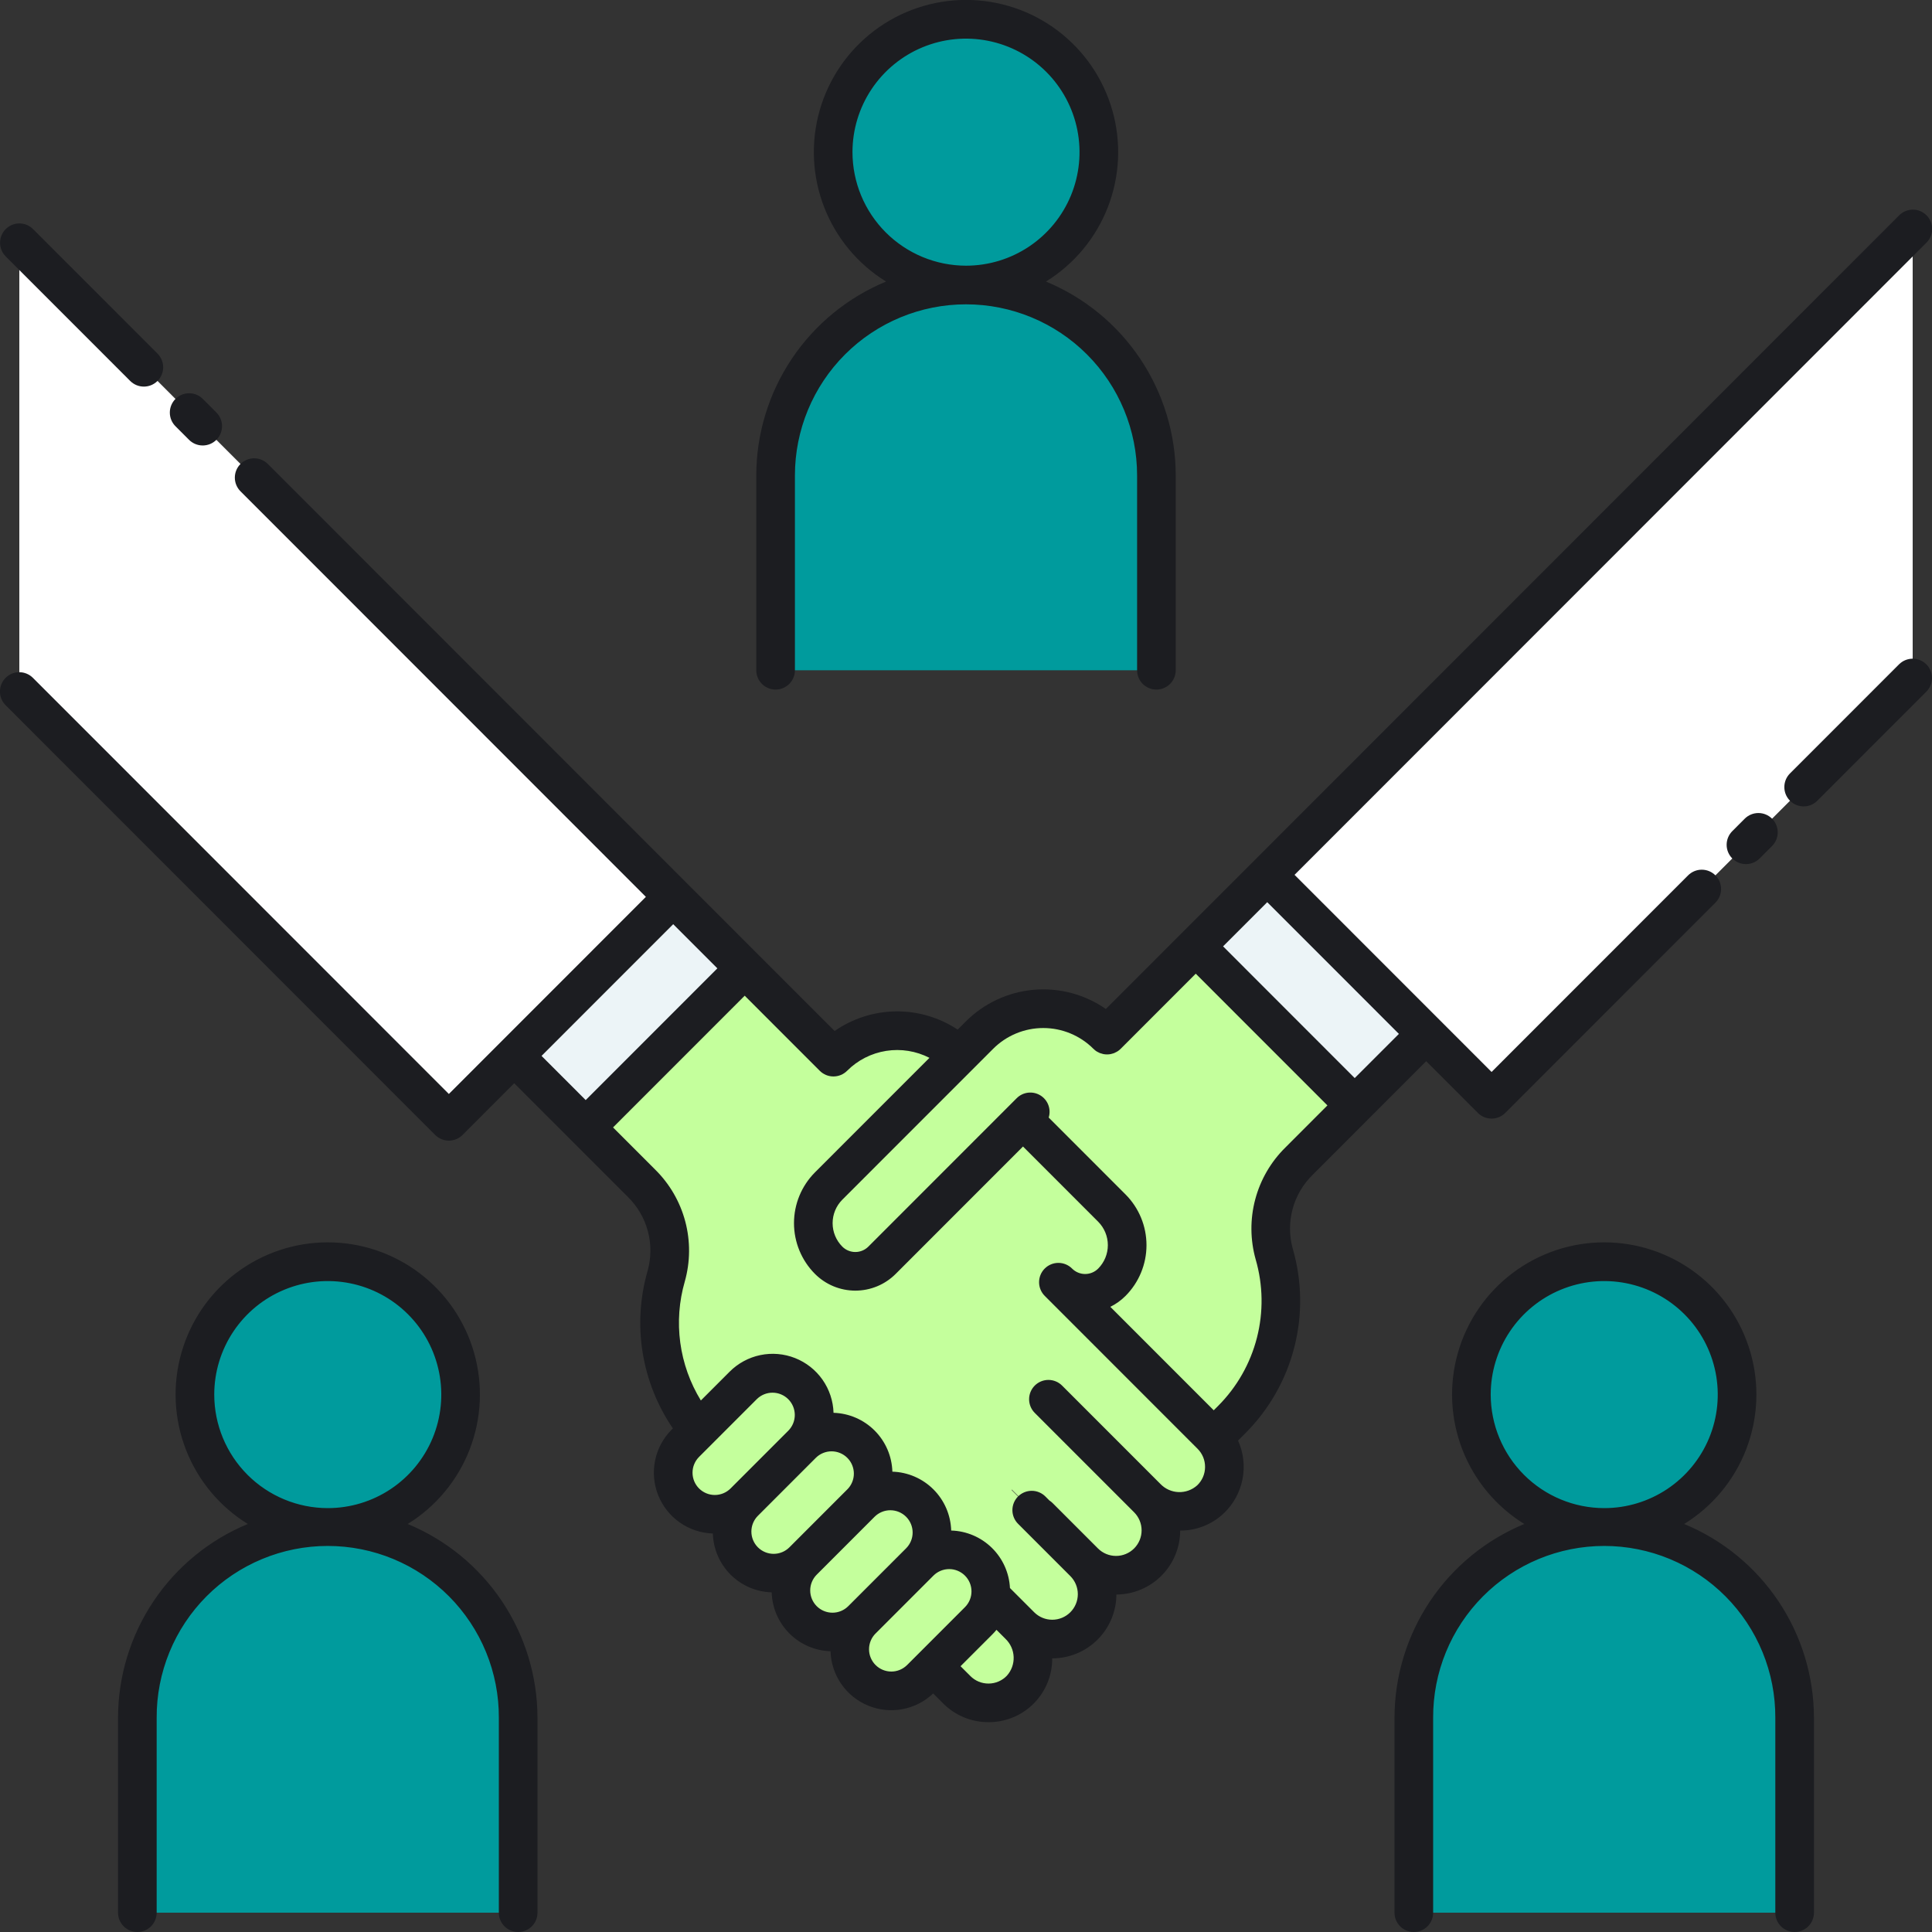 <svg width="500" height="500" viewBox="0 0 500 500" fill="none" xmlns="http://www.w3.org/2000/svg">
<rect x="0" y="0" width="500" height="500" fill="#333333" stroke="none"/>
<g clip-path="url(#clip0_181_588)">
<path d="M350.605 286.078L309.46 244.916L286.5 267.888C284.333 265.72 281.759 263.999 278.927 262.826C276.095 261.652 273.059 261.048 269.993 261.048C266.927 261.048 263.891 261.652 261.059 262.826C258.227 263.999 255.653 265.72 253.486 267.888L214.449 306.942C211.902 309.49 210.472 312.945 210.472 316.547C210.472 320.149 211.902 323.604 214.449 326.152C215.356 327.059 216.432 327.779 217.617 328.27C218.802 328.761 220.072 329.014 221.355 329.014C222.638 329.014 223.908 328.761 225.093 328.27C226.278 327.779 227.354 327.059 228.261 326.152L191.261 363.17H224.111L230.811 356.464L237.511 363.17H272.244V413.931L318.771 367.384C324.273 361.882 328.196 355.003 330.13 347.467C332.063 339.93 331.936 332.012 329.762 324.541C328.589 320.327 328.565 315.876 329.694 311.65C330.822 307.424 333.061 303.577 336.179 300.509L350.605 286.078Z" fill="#C4FF9C"/>
<path d="M327.951 226.419L309.452 244.926L350.613 286.07L369.112 267.563L327.951 226.419Z" fill="#ECF4F7"/>
<path d="M495 59.299L327.959 226.41L386.02 284.496L495 175.469" fill="white"/>
<path d="M254.95 378.592L280.617 404.27C281.695 405.349 282.976 406.205 284.385 406.789C285.794 407.373 287.304 407.673 288.83 407.673C290.355 407.673 291.865 407.373 293.274 406.789C294.683 406.205 295.964 405.349 297.042 404.27C299.22 402.09 300.443 399.135 300.443 396.054C300.443 392.973 299.22 390.018 297.042 387.838L271.375 362.16" fill="#C4FF9C"/>
<path d="M238.443 395.108L264.11 420.786C265.188 421.865 266.469 422.72 267.878 423.304C269.287 423.888 270.797 424.188 272.323 424.188C273.848 424.188 275.358 423.888 276.767 423.304C278.176 422.72 279.457 421.865 280.535 420.786C282.713 418.606 283.936 415.651 283.936 412.57C283.936 409.489 282.713 406.533 280.535 404.354L254.868 378.676" fill="#C4FF9C"/>
<path d="M271.375 362.161L296.769 387.561C298.928 389.773 301.864 391.055 304.953 391.135C308.043 391.214 311.041 390.085 313.311 387.987C314.423 386.916 315.31 385.634 315.921 384.215C316.531 382.797 316.853 381.272 316.868 379.728C316.883 378.183 316.589 376.652 316.005 375.223C315.421 373.793 314.558 372.494 313.467 371.402L273.926 331.85C274.833 332.757 275.909 333.477 277.094 333.968C278.279 334.459 279.549 334.711 280.832 334.711C282.115 334.711 283.385 334.459 284.57 333.968C285.755 333.477 286.831 332.757 287.738 331.85C290.284 329.302 291.715 325.847 291.715 322.245C291.715 318.643 290.284 315.188 287.738 312.64L248.7 273.585C246.533 271.417 243.959 269.697 241.127 268.523C238.295 267.349 235.259 266.745 232.193 266.745C229.127 266.745 226.091 267.349 223.259 268.523C220.427 269.697 217.853 271.417 215.686 273.585L192.724 250.613L151.58 291.775L166.005 306.206C169.122 309.275 171.361 313.122 172.489 317.348C173.617 321.574 173.594 326.024 172.421 330.238C170.247 337.709 170.12 345.627 172.053 353.164C173.987 360.701 177.91 367.58 183.413 373.081L247.6 437.3C248.691 438.392 249.989 439.255 251.418 439.84C252.847 440.424 254.378 440.717 255.921 440.703C257.465 440.688 258.99 440.366 260.408 439.755C261.825 439.144 263.107 438.256 264.177 437.144C266.274 434.873 267.402 431.874 267.323 428.784C267.244 425.693 265.963 422.756 263.752 420.595L252.28 409.118" fill="#C4FF9C"/>
<path d="M5 178.981L116.165 290.193L174.225 232.108L5 62.81" fill="white"/>
<path d="M174.234 232.114L133.072 273.258L151.571 291.765L192.733 250.62L174.234 232.114Z" fill="#ECF4F7"/>
<path d="M192.361 358.524L177.379 373.513C175.388 375.538 174.277 378.268 174.289 381.108C174.301 383.948 175.434 386.669 177.442 388.677C179.449 390.686 182.169 391.821 185.009 391.834C187.85 391.847 190.58 390.737 192.606 388.747L207.588 373.758C208.603 372.761 209.41 371.574 209.963 370.263C210.516 368.953 210.804 367.546 210.811 366.124C210.817 364.702 210.542 363.292 210.001 361.977C209.46 360.662 208.664 359.467 207.658 358.461C206.653 357.455 205.458 356.658 204.143 356.116C202.828 355.575 201.419 355.299 199.996 355.305C198.574 355.311 197.167 355.598 195.857 356.151C194.546 356.703 193.358 357.51 192.361 358.524Z" fill="#C4FF9C"/>
<path d="M207.588 373.757L192.606 388.746C191.6 389.745 190.802 390.932 190.256 392.24C189.71 393.548 189.428 394.951 189.425 396.368C189.423 397.786 189.7 399.189 190.241 400.499C190.782 401.809 191.576 403 192.578 404.002C193.58 405.004 194.77 405.799 196.08 406.341C197.39 406.882 198.793 407.16 200.211 407.158C201.628 407.156 203.031 406.874 204.339 406.329C205.647 405.784 206.835 404.985 207.834 403.98L222.816 388.991C224.825 386.97 225.951 384.234 225.947 381.384C225.943 378.533 224.809 375.801 222.794 373.785C220.779 371.769 218.047 370.634 215.197 370.629C212.347 370.624 209.61 371.749 207.588 373.757Z" fill="#C4FF9C"/>
<path d="M222.816 388.993L207.834 403.982C205.843 406.007 204.732 408.737 204.744 411.577C204.756 414.417 205.889 417.137 207.897 419.146C209.904 421.155 212.624 422.289 215.464 422.302C218.305 422.315 221.035 421.206 223.061 419.216L238.043 404.227C240.034 402.202 241.145 399.472 241.133 396.632C241.121 393.792 239.988 391.071 237.98 389.062C235.973 387.054 233.253 385.919 230.413 385.906C227.572 385.893 224.842 387.003 222.816 388.993Z" fill="#C4FF9C"/>
<path d="M238.043 404.226L223.061 419.215C221.052 421.237 219.926 423.973 219.93 426.823C219.934 429.673 221.067 432.406 223.083 434.422C225.098 436.438 227.83 437.573 230.68 437.578C233.53 437.583 236.267 436.458 238.289 434.449L253.271 419.46C254.277 418.462 255.075 417.274 255.621 415.966C256.167 414.658 256.449 413.256 256.452 411.838C256.454 410.421 256.177 409.017 255.636 407.707C255.095 406.397 254.301 405.207 253.299 404.205C252.297 403.202 251.107 402.408 249.797 401.866C248.487 401.325 247.084 401.047 245.666 401.049C244.249 401.051 242.846 401.333 241.538 401.878C240.23 402.423 239.042 403.221 238.043 404.226Z" fill="#C4FF9C"/>
<path d="M309.46 244.916L286.5 267.888C284.333 265.72 281.759 263.999 278.927 262.826C276.095 261.652 273.059 261.048 269.993 261.048C266.927 261.048 263.891 261.652 261.059 262.826C258.227 263.999 255.653 265.72 253.486 267.888L214.449 306.942C211.902 309.49 210.472 312.945 210.472 316.547C210.472 320.149 211.902 323.604 214.449 326.152C215.356 327.059 216.432 327.779 217.617 328.27C218.802 328.761 220.072 329.014 221.355 329.014C222.638 329.014 223.908 328.761 225.093 328.27C226.278 327.779 227.354 327.059 228.261 326.152L263.975 290.423" fill="#C4FF9C"/>
<path d="M250 73.76C268.988 73.76 284.38 58.367 284.38 39.38C284.38 20.392 268.988 5 250 5C231.012 5 215.62 20.392 215.62 39.38C215.62 58.367 231.012 73.76 250 73.76Z" fill="#009B9D"/>
<path d="M299.278 123.038C299.278 109.968 294.086 97.434 284.845 88.193C275.603 78.951 263.069 73.76 250 73.76C236.931 73.76 224.397 78.951 215.155 88.193C205.914 97.434 200.722 109.968 200.722 123.038V173.461H299.278V123.038Z" fill="#009B9D"/>
<path d="M84.826 395.299C103.814 395.299 119.206 379.907 119.206 360.919C119.206 341.932 103.814 326.539 84.826 326.539C65.838 326.539 50.446 341.932 50.446 360.919C50.446 379.907 65.838 395.299 84.826 395.299Z" fill="#009B9D"/>
<path d="M134.1 444.577C134.1 431.507 128.908 418.973 119.667 409.732C110.425 400.491 97.891 395.299 84.822 395.299C71.753 395.299 59.219 400.491 49.977 409.732C40.736 418.973 35.544 431.507 35.544 444.577V495.001H134.1V444.577Z" fill="#009B9D"/>
<path d="M415.174 395.299C434.162 395.299 449.554 379.907 449.554 360.919C449.554 341.932 434.162 326.539 415.174 326.539C396.186 326.539 380.794 341.932 380.794 360.919C380.794 379.907 396.186 395.299 415.174 395.299Z" fill="#009B9D"/>
<path d="M464.452 444.577C464.452 431.507 459.26 418.973 450.019 409.732C440.777 400.491 428.243 395.299 415.174 395.299C402.105 395.299 389.571 400.491 380.329 409.732C371.088 418.973 365.896 431.507 365.896 444.577V495.001H464.452V444.577Z" fill="#009B9D"/>
<path d="M498.535 171.932C499.473 172.87 499.999 174.142 499.999 175.468C499.999 176.794 499.473 178.066 498.535 179.003L470.275 207.275C469.334 208.194 468.068 208.704 466.753 208.696C465.438 208.688 464.179 208.162 463.249 207.232C462.319 206.303 461.793 205.044 461.784 203.729C461.775 202.414 462.285 201.148 463.203 200.206L491.463 171.934C491.927 171.47 492.478 171.101 493.085 170.85C493.692 170.598 494.342 170.469 494.999 170.468C495.655 170.468 496.306 170.597 496.912 170.849C497.519 171.1 498.071 171.468 498.535 171.932ZM451.581 211.832L448.332 215.082C447.864 215.546 447.493 216.097 447.239 216.705C446.985 217.312 446.854 217.964 446.853 218.623C446.851 219.281 446.98 219.933 447.231 220.542C447.483 221.15 447.852 221.703 448.318 222.169C448.783 222.634 449.336 223.003 449.945 223.255C450.553 223.506 451.206 223.634 451.864 223.633C452.523 223.631 453.174 223.5 453.782 223.246C454.389 222.992 454.941 222.62 455.404 222.152L458.653 218.901C459.571 217.959 460.081 216.694 460.072 215.379C460.064 214.064 459.537 212.805 458.607 211.875C457.677 210.946 456.418 210.42 455.103 210.412C453.788 210.404 452.522 210.914 451.581 211.832ZM369.1 274.644L354.137 289.613L339.712 304.044C337.224 306.476 335.433 309.531 334.527 312.891C333.621 316.25 333.633 319.791 334.561 323.144C336.979 331.475 337.117 340.302 334.961 348.705C332.806 357.108 328.434 364.778 322.304 370.915L320.404 372.815C321.809 375.936 322.216 379.414 321.567 382.774C320.918 386.134 319.246 389.212 316.78 391.584C313.726 394.505 309.658 396.128 305.432 396.112C305.421 400.491 303.68 404.689 300.587 407.789C297.495 410.889 293.302 412.641 288.923 412.663C288.901 417.052 287.143 421.253 284.032 424.348C280.921 427.444 276.711 429.181 272.323 429.181H272.309C272.324 431.34 271.913 433.479 271.099 435.478C270.285 437.477 269.085 439.296 267.567 440.83C266.049 442.365 264.243 443.584 262.253 444.419C260.263 445.254 258.127 445.687 255.969 445.695H255.812C253.63 445.702 251.468 445.275 249.451 444.439C247.435 443.603 245.605 442.376 244.067 440.827L241.507 438.265C239.306 440.359 236.545 441.771 233.559 442.33C230.573 442.889 227.488 442.572 224.679 441.416C221.869 440.26 219.454 438.315 217.726 435.816C215.997 433.318 215.029 430.372 214.939 427.335C210.937 427.217 207.131 425.573 204.301 422.742C201.47 419.91 199.828 416.104 199.711 412.101C195.709 411.984 191.903 410.341 189.072 407.509C186.241 404.677 184.6 400.871 184.484 396.868C181.41 396.773 178.431 395.781 175.915 394.013C173.398 392.245 171.455 389.779 170.323 386.919C169.191 384.06 168.921 380.932 169.547 377.921C170.172 374.909 171.665 372.147 173.841 369.974L174.141 369.674C170.111 363.77 167.436 357.047 166.308 349.988C165.18 342.929 165.628 335.707 167.618 328.841C168.547 325.487 168.559 321.946 167.654 318.585C166.748 315.225 164.958 312.169 162.469 309.736L148.044 295.31L133.081 280.341L119.7 293.727C119.236 294.192 118.684 294.56 118.078 294.812C117.471 295.063 116.821 295.192 116.164 295.192C115.507 295.192 114.857 295.063 114.25 294.812C113.644 294.56 113.092 294.192 112.628 293.727L1.464 182.515C0.996 182.052 0.625 181.5 0.371 180.893C0.117 180.285 -0.014 179.634 -0.015 178.975C-0.017 178.317 0.112 177.664 0.363 177.056C0.615 176.447 0.984 175.894 1.449 175.429C1.915 174.963 2.468 174.594 3.077 174.343C3.685 174.092 4.338 173.963 4.996 173.965C5.655 173.966 6.306 174.098 6.914 174.352C7.521 174.606 8.073 174.978 8.536 175.445L116.165 283.119L167.155 232.106L62.238 127.145C61.774 126.681 61.406 126.13 61.154 125.523C60.903 124.916 60.774 124.266 60.774 123.609C60.774 122.953 60.904 122.302 61.155 121.696C61.407 121.089 61.775 120.538 62.239 120.074C62.704 119.61 63.255 119.241 63.862 118.99C64.469 118.739 65.119 118.61 65.776 118.61C66.432 118.61 67.082 118.74 67.689 118.991C68.296 119.242 68.847 119.611 69.311 120.075L177.761 228.575L196.261 247.082L216 266.822C220.661 263.579 226.189 261.811 231.867 261.747C237.545 261.683 243.112 263.326 247.845 266.463L249.953 264.354C254.656 259.651 260.862 256.751 267.487 256.16C274.112 255.57 280.733 257.328 286.193 261.125L305.929 241.381L324.429 222.881L491.464 55.764C491.926 55.29 492.478 54.913 493.087 54.653C493.696 54.394 494.35 54.258 495.012 54.254C495.674 54.25 496.33 54.377 496.943 54.628C497.555 54.879 498.111 55.25 498.58 55.718C499.048 56.186 499.418 56.742 499.67 57.354C499.921 57.967 500.049 58.623 500.045 59.285C500.041 59.947 499.905 60.601 499.646 61.21C499.387 61.819 499.01 62.371 498.536 62.833L335.028 226.409L386.02 277.422L436.834 226.586C437.296 226.112 437.848 225.735 438.457 225.475C439.066 225.216 439.72 225.08 440.382 225.076C441.044 225.072 441.7 225.199 442.313 225.45C442.925 225.701 443.481 226.072 443.95 226.54C444.418 227.008 444.788 227.564 445.04 228.176C445.291 228.789 445.419 229.445 445.415 230.107C445.411 230.769 445.275 231.423 445.016 232.032C444.757 232.641 444.38 233.193 443.906 233.655L389.556 288.029C389.092 288.494 388.54 288.862 387.934 289.114C387.327 289.365 386.676 289.495 386.02 289.495C385.363 289.495 384.712 289.365 384.105 289.114C383.499 288.862 382.947 288.494 382.483 288.029L369.1 274.644ZM140.15 273.269L151.58 284.7L185.654 250.61L174.225 239.176L140.15 273.269ZM180.912 385.209C181.994 386.291 183.462 386.899 184.992 386.899C186.523 386.899 187.991 386.291 189.073 385.209L204.049 370.227C205.111 369.141 205.701 367.68 205.692 366.16C205.683 364.641 205.076 363.187 204.001 362.113C202.927 361.039 201.472 360.433 199.953 360.425C198.434 360.417 196.973 361.008 195.887 362.07L180.905 377.058C179.828 378.142 179.225 379.608 179.226 381.135C179.227 382.663 179.833 384.128 180.912 385.209ZM196.14 400.442C196.676 400.978 197.312 401.403 198.012 401.693C198.712 401.984 199.463 402.133 200.221 402.133C200.978 402.133 201.729 401.984 202.429 401.693C203.129 401.403 203.765 400.978 204.301 400.442L219.276 385.459H219.282C219.819 384.924 220.245 384.287 220.536 383.587C220.828 382.886 220.978 382.135 220.978 381.377C220.978 380.618 220.829 379.867 220.539 379.166C220.249 378.465 219.824 377.829 219.287 377.292C218.75 376.756 218.114 376.331 217.412 376.041C216.711 375.751 215.96 375.602 215.202 375.603C214.443 375.604 213.692 375.755 212.992 376.046C212.291 376.337 211.655 376.764 211.12 377.301L211.031 377.39L196.139 392.29C195.061 393.373 194.456 394.839 194.456 396.367C194.456 397.894 195.062 399.36 196.14 400.442ZM211.367 415.677C212.449 416.759 213.917 417.366 215.447 417.366C216.976 417.366 218.444 416.759 219.526 415.677L234.5 400.7L234.507 400.693C235.586 399.611 236.191 398.144 236.19 396.615C236.189 395.087 235.581 393.621 234.5 392.54C233.419 391.46 231.953 390.852 230.425 390.85C228.896 390.849 227.43 391.454 226.347 392.533L218.813 400.07L211.363 407.524C210.285 408.608 209.681 410.074 209.681 411.602C209.682 413.13 210.288 414.595 211.367 415.677ZM234.756 430.911L249.738 415.922C250.817 414.839 251.422 413.373 251.42 411.844C251.418 410.315 250.81 408.85 249.729 407.769C248.648 406.689 247.182 406.081 245.654 406.08C244.125 406.079 242.658 406.685 241.576 407.764L226.6 422.746H226.594C226.058 423.282 225.633 423.918 225.343 424.619C225.054 425.319 224.905 426.069 224.905 426.827C224.905 427.585 225.054 428.335 225.344 429.035C225.634 429.735 226.06 430.371 226.596 430.907C227.131 431.443 227.768 431.867 228.468 432.157C229.168 432.447 229.918 432.596 230.676 432.596C231.434 432.596 232.184 432.447 232.884 432.156C233.584 431.866 234.22 431.441 234.756 430.905V430.911ZM260.219 424.129L257.888 421.798C257.549 422.214 257.19 422.612 256.811 422.991L248.59 431.215L251.139 433.764C251.751 434.381 252.479 434.869 253.282 435.202C254.084 435.534 254.944 435.705 255.813 435.702H255.876C256.755 435.696 257.624 435.513 258.432 435.165C259.239 434.817 259.968 434.31 260.576 433.674C261.769 432.349 262.399 430.611 262.332 428.829C262.265 427.048 261.507 425.362 260.219 424.129ZM311.868 379.685C311.879 378.805 311.713 377.932 311.381 377.117C311.048 376.303 310.555 375.563 309.931 374.942L270.39 335.384C269.922 334.921 269.551 334.369 269.297 333.762C269.043 333.154 268.912 332.503 268.911 331.844C268.909 331.186 269.038 330.533 269.289 329.925C269.541 329.316 269.91 328.763 270.375 328.298C270.841 327.832 271.394 327.463 272.003 327.212C272.611 326.961 273.264 326.832 273.922 326.834C274.581 326.835 275.232 326.967 275.84 327.221C276.447 327.475 276.999 327.847 277.462 328.314C277.904 328.757 278.43 329.109 279.008 329.348C279.586 329.588 280.206 329.711 280.832 329.711C281.458 329.711 282.078 329.588 282.656 329.348C283.234 329.109 283.76 328.757 284.202 328.314C285.808 326.702 286.71 324.52 286.71 322.244C286.71 319.969 285.808 317.786 284.202 316.174L264.752 296.716L231.8 329.687C230.429 331.059 228.801 332.147 227.009 332.89C225.217 333.632 223.297 334.014 221.357 334.014C219.418 334.014 217.498 333.632 215.706 332.89C213.914 332.147 212.286 331.059 210.915 329.687C207.437 326.199 205.484 321.474 205.484 316.548C205.484 311.622 207.437 306.897 210.915 303.408L240.542 273.769C237.093 271.996 233.169 271.365 229.338 271.967C225.507 272.57 221.967 274.374 219.228 277.12C218.764 277.585 218.212 277.953 217.606 278.205C216.999 278.456 216.348 278.586 215.691 278.586C215.035 278.586 214.384 278.456 213.777 278.205C213.171 277.953 212.619 277.585 212.155 277.12L192.729 257.686L158.654 291.775L169.546 302.675C173.3 306.373 175.994 311.011 177.345 316.105C178.696 321.199 178.656 326.562 177.228 331.634C175.739 336.776 175.339 342.172 176.054 347.477C176.77 352.782 178.585 357.879 181.383 362.442L188.826 354.996C190.997 352.818 193.759 351.323 196.77 350.696C199.782 350.069 202.911 350.338 205.771 351.469C208.631 352.6 211.097 354.545 212.865 357.062C214.633 359.579 215.625 362.559 215.718 365.633C219.72 365.752 223.525 367.396 226.356 370.227C229.186 373.059 230.828 376.865 230.945 380.867C234.946 380.986 238.751 382.629 241.581 385.461C244.411 388.293 246.051 392.099 246.167 396.1C250.109 396.215 253.862 397.81 256.681 400.568C259.5 403.325 261.177 407.043 261.378 410.981L267.646 417.251C268.888 418.492 270.571 419.188 272.326 419.187C274.081 419.186 275.764 418.488 277.004 417.247C278.245 416.005 278.941 414.322 278.94 412.567C278.94 410.812 278.242 409.129 277 407.888L263.517 394.4C263.043 393.938 262.666 393.386 262.407 392.777C262.148 392.168 262.012 391.514 262.008 390.852C262.004 390.19 262.132 389.534 262.383 388.921C262.635 388.309 263.005 387.753 263.473 387.285C263.942 386.817 264.498 386.446 265.11 386.195C265.723 385.944 266.379 385.817 267.041 385.821C267.703 385.825 268.357 385.961 268.966 386.22C269.575 386.48 270.127 386.857 270.589 387.331L271.58 388.323C271.879 388.514 272.156 388.736 272.408 388.986L284.152 400.736C285.393 401.977 287.077 402.673 288.832 402.672C290.587 402.672 292.27 401.974 293.51 400.732C294.75 399.491 295.447 397.807 295.446 396.052C295.445 394.298 294.747 392.615 293.506 391.374L293.244 391.112L293.232 391.101L267.839 365.701C267.365 365.239 266.988 364.687 266.729 364.078C266.47 363.469 266.334 362.815 266.33 362.153C266.326 361.491 266.454 360.835 266.705 360.222C266.957 359.61 267.327 359.054 267.795 358.586C268.264 358.118 268.82 357.747 269.432 357.496C270.045 357.245 270.701 357.118 271.363 357.122C272.025 357.126 272.679 357.262 273.288 357.521C273.897 357.781 274.449 358.158 274.911 358.632L300.311 384.042C301.542 385.328 303.225 386.085 305.003 386.151C306.782 386.218 308.517 385.589 309.84 384.398C310.477 383.789 310.984 383.057 311.333 382.248C311.681 381.438 311.863 380.567 311.868 379.685ZM343.535 286.078L309.46 251.989L290.034 271.423C289.635 271.834 289.159 272.163 288.634 272.391C288.557 272.427 288.487 272.477 288.409 272.509C288.165 272.606 287.913 272.682 287.656 272.738C287.595 272.753 287.537 272.78 287.476 272.792C286.834 272.919 286.174 272.919 285.532 272.792C285.442 272.775 285.359 272.738 285.271 272.715C285.043 272.664 284.819 272.598 284.6 272.515C284.486 272.468 284.384 272.399 284.274 272.344C283.841 272.158 283.448 271.888 283.118 271.551C283.069 271.507 283.018 271.475 282.967 271.428C281.264 269.724 279.242 268.373 277.017 267.451C274.791 266.528 272.406 266.054 269.997 266.054C267.588 266.054 265.203 266.528 262.977 267.451C260.752 268.373 258.73 269.724 257.027 271.428L217.988 310.482C216.382 312.094 215.48 314.277 215.48 316.553C215.48 318.828 216.382 321.011 217.988 322.623C218.882 323.517 220.094 324.019 221.359 324.019C222.623 324.019 223.835 323.517 224.729 322.623L263.109 284.223C263.896 283.431 264.925 282.926 266.033 282.789C267.141 282.652 268.263 282.891 269.219 283.467C270.175 284.044 270.909 284.924 271.305 285.968C271.701 287.012 271.735 288.158 271.402 289.223L291.28 309.109C294.758 312.598 296.711 317.323 296.711 322.249C296.711 327.175 294.758 331.9 291.28 335.388C290.135 336.537 288.809 337.49 287.354 338.208L314.115 364.981L315.241 363.854C320.107 358.983 323.576 352.894 325.286 346.225C326.997 339.556 326.887 332.55 324.967 325.937C323.54 320.864 323.499 315.501 324.851 310.408C326.202 305.314 328.896 300.676 332.65 296.978L343.535 286.078ZM362.035 267.571L360.662 266.197L327.962 233.482L316.532 244.916L350.6 279.005L362.035 267.571ZM33.678 98.571C34.142 99.039 34.693 99.41 35.3 99.665C35.908 99.919 36.559 100.05 37.218 100.052C37.876 100.053 38.529 99.925 39.137 99.674C39.746 99.422 40.299 99.053 40.764 98.588C41.23 98.122 41.599 97.569 41.851 96.961C42.102 96.352 42.231 95.7 42.23 95.041C42.228 94.383 42.097 93.731 41.843 93.124C41.589 92.516 41.218 91.965 40.75 91.501L8.536 59.275C7.597 58.344 6.328 57.823 5.005 57.826C3.683 57.828 2.416 58.355 1.48 59.29C0.545 60.225 0.019 61.492 0.015 62.814C0.012 64.136 0.533 65.406 1.464 66.345L33.678 98.571ZM48.925 113.824C49.389 114.289 49.94 114.657 50.547 114.909C51.154 115.161 51.804 115.29 52.46 115.29C53.117 115.291 53.767 115.162 54.374 114.911C54.981 114.66 55.532 114.291 55.997 113.827C56.462 113.363 56.83 112.812 57.082 112.205C57.333 111.599 57.463 110.949 57.463 110.292C57.463 109.635 57.334 108.985 57.083 108.378C56.832 107.771 56.464 107.22 56 106.755L52.5 103.255C52.036 102.788 51.485 102.416 50.878 102.162C50.27 101.908 49.619 101.776 48.96 101.775C48.302 101.773 47.65 101.902 47.041 102.153C46.432 102.404 45.879 102.773 45.413 103.239C44.948 103.704 44.579 104.257 44.327 104.866C44.076 105.474 43.947 106.127 43.949 106.785C43.95 107.444 44.081 108.095 44.335 108.703C44.589 109.31 44.96 109.862 45.428 110.325L48.925 113.824ZM195.725 173.459V123.037C195.737 112.291 198.934 101.79 204.912 92.86C210.891 83.931 219.381 76.973 229.312 72.867C222.021 68.365 216.397 61.608 213.294 53.62C210.191 45.632 209.779 36.85 212.119 28.607C214.459 20.363 219.424 13.108 226.261 7.942C233.097 2.776 241.433 -0.02 250.002 -0.02C258.571 -0.02 266.907 2.776 273.743 7.942C280.58 13.108 285.545 20.363 287.885 28.607C290.225 36.85 289.813 45.632 286.71 53.62C283.607 61.608 277.983 68.365 270.692 72.867C280.623 76.973 289.113 83.931 295.092 92.86C301.07 101.79 304.267 112.291 304.279 123.037V173.46C304.279 174.786 303.752 176.058 302.815 176.996C301.877 177.934 300.605 178.46 299.279 178.46C297.953 178.46 296.681 177.934 295.743 176.996C294.806 176.058 294.279 174.786 294.279 173.46V123.037C294.279 111.294 289.614 100.032 281.311 91.729C273.007 83.425 261.745 78.76 250.002 78.76C238.259 78.76 226.997 83.425 218.693 91.729C210.39 100.032 205.725 111.294 205.725 123.037V173.46C205.725 174.786 205.198 176.058 204.261 176.996C203.323 177.934 202.051 178.46 200.725 178.46C199.399 178.46 198.127 177.934 197.189 176.996C196.252 176.058 195.725 174.786 195.725 173.46V173.459ZM250 68.759C255.811 68.759 261.491 67.036 266.323 63.808C271.154 60.58 274.92 55.991 277.144 50.622C279.367 45.254 279.949 39.346 278.815 33.647C277.682 27.948 274.883 22.713 270.774 18.604C266.665 14.495 261.43 11.697 255.731 10.564C250.032 9.43 244.125 10.012 238.756 12.236C233.388 14.46 228.799 18.226 225.571 23.057C222.343 27.889 220.62 33.569 220.62 39.38C220.629 47.169 223.727 54.637 229.235 60.145C234.743 65.653 242.211 68.751 250 68.759ZM139.1 444.577V495C139.1 496.326 138.573 497.598 137.636 498.536C136.698 499.474 135.426 500 134.1 500C132.774 500 131.502 499.474 130.564 498.536C129.627 497.598 129.1 496.326 129.1 495V444.577C129.128 438.745 128.003 432.965 125.79 427.568C123.577 422.172 120.32 417.266 116.206 413.132C112.092 408.998 107.201 405.718 101.816 403.479C96.43 401.241 90.655 400.089 84.823 400.089C78.99 400.089 73.215 401.241 67.829 403.479C62.444 405.718 57.553 408.998 53.439 413.132C49.325 417.266 46.068 422.172 43.855 427.568C41.642 432.965 40.517 438.745 40.545 444.577V495C40.545 496.326 40.018 497.598 39.081 498.536C38.143 499.474 36.871 500 35.545 500C34.219 500 32.947 499.474 32.01 498.536C31.072 497.598 30.545 496.326 30.545 495V444.577C30.557 433.831 33.754 423.33 39.732 414.4C45.71 405.47 54.201 398.512 64.132 394.406C56.841 389.904 51.217 383.146 48.114 375.159C45.011 367.171 44.599 358.389 46.939 350.146C49.279 341.902 54.244 334.647 61.081 329.481C67.917 324.315 76.253 321.519 84.822 321.519C93.391 321.519 101.727 324.315 108.563 329.481C115.4 334.647 120.365 341.902 122.705 350.146C125.045 358.389 124.633 367.171 121.53 375.159C118.427 383.146 112.803 389.904 105.512 394.406C115.443 398.512 123.934 405.47 129.912 414.4C135.89 423.33 139.088 433.831 139.1 444.577ZM84.826 390.3C90.637 390.3 96.317 388.577 101.149 385.349C105.98 382.121 109.746 377.532 111.97 372.164C114.193 366.795 114.775 360.888 113.641 355.189C112.508 349.489 109.71 344.254 105.601 340.146C101.492 336.037 96.257 333.238 90.558 332.105C84.859 330.971 78.951 331.553 73.583 333.777C68.214 336 63.626 339.766 60.397 344.598C57.169 349.429 55.446 355.11 55.446 360.92C55.455 368.71 58.553 376.177 64.061 381.685C69.569 387.193 77.037 390.291 84.826 390.3ZM469.451 444.578V495C469.451 496.326 468.924 497.598 467.987 498.536C467.049 499.474 465.777 500 464.451 500C463.125 500 461.853 499.474 460.915 498.536C459.978 497.598 459.451 496.326 459.451 495V444.577C459.479 438.745 458.354 432.965 456.141 427.568C453.928 422.172 450.671 417.266 446.557 413.132C442.443 408.998 437.552 405.718 432.167 403.479C426.781 401.241 421.006 400.089 415.173 400.089C409.341 400.089 403.566 401.241 398.18 403.479C392.795 405.718 387.904 408.998 383.79 413.132C379.676 417.266 376.419 422.172 374.206 427.568C371.993 432.965 370.868 438.745 370.896 444.577V495C370.896 496.326 370.369 497.598 369.432 498.536C368.494 499.474 367.222 500 365.896 500C364.57 500 363.298 499.474 362.36 498.536C361.423 497.598 360.896 496.326 360.896 495V444.577C360.908 433.831 364.106 423.33 370.084 414.4C376.062 405.47 384.553 398.512 394.484 394.406C387.193 389.904 381.569 383.146 378.466 375.159C375.363 367.171 374.951 358.389 377.291 350.146C379.631 341.902 384.596 334.647 391.433 329.481C398.269 324.315 406.605 321.519 415.174 321.519C423.743 321.519 432.079 324.315 438.915 329.481C445.752 334.647 450.717 341.902 453.057 350.146C455.397 358.389 454.985 367.171 451.882 375.159C448.779 383.146 443.155 389.904 435.864 394.406C445.795 398.512 454.286 405.47 460.264 414.4C466.242 423.33 469.439 433.831 469.451 444.577V444.578ZM415.174 390.3C420.985 390.3 426.665 388.577 431.497 385.349C436.328 382.121 440.094 377.532 442.318 372.164C444.541 366.795 445.123 360.888 443.989 355.189C442.856 349.489 440.058 344.254 435.949 340.146C431.84 336.037 426.605 333.238 420.906 332.105C415.207 330.971 409.299 331.553 403.931 333.777C398.562 336 393.974 339.766 390.745 344.598C387.517 349.429 385.794 355.11 385.794 360.92C385.803 368.71 388.901 376.177 394.409 381.685C399.917 387.193 407.385 390.291 415.174 390.3Z" fill="#1C1D21"/>
</g>
<defs>
<clipPath id="clip0_181_588">
<rect width="500" height="500" fill="white"/>
</clipPath>
</defs>
</svg>

